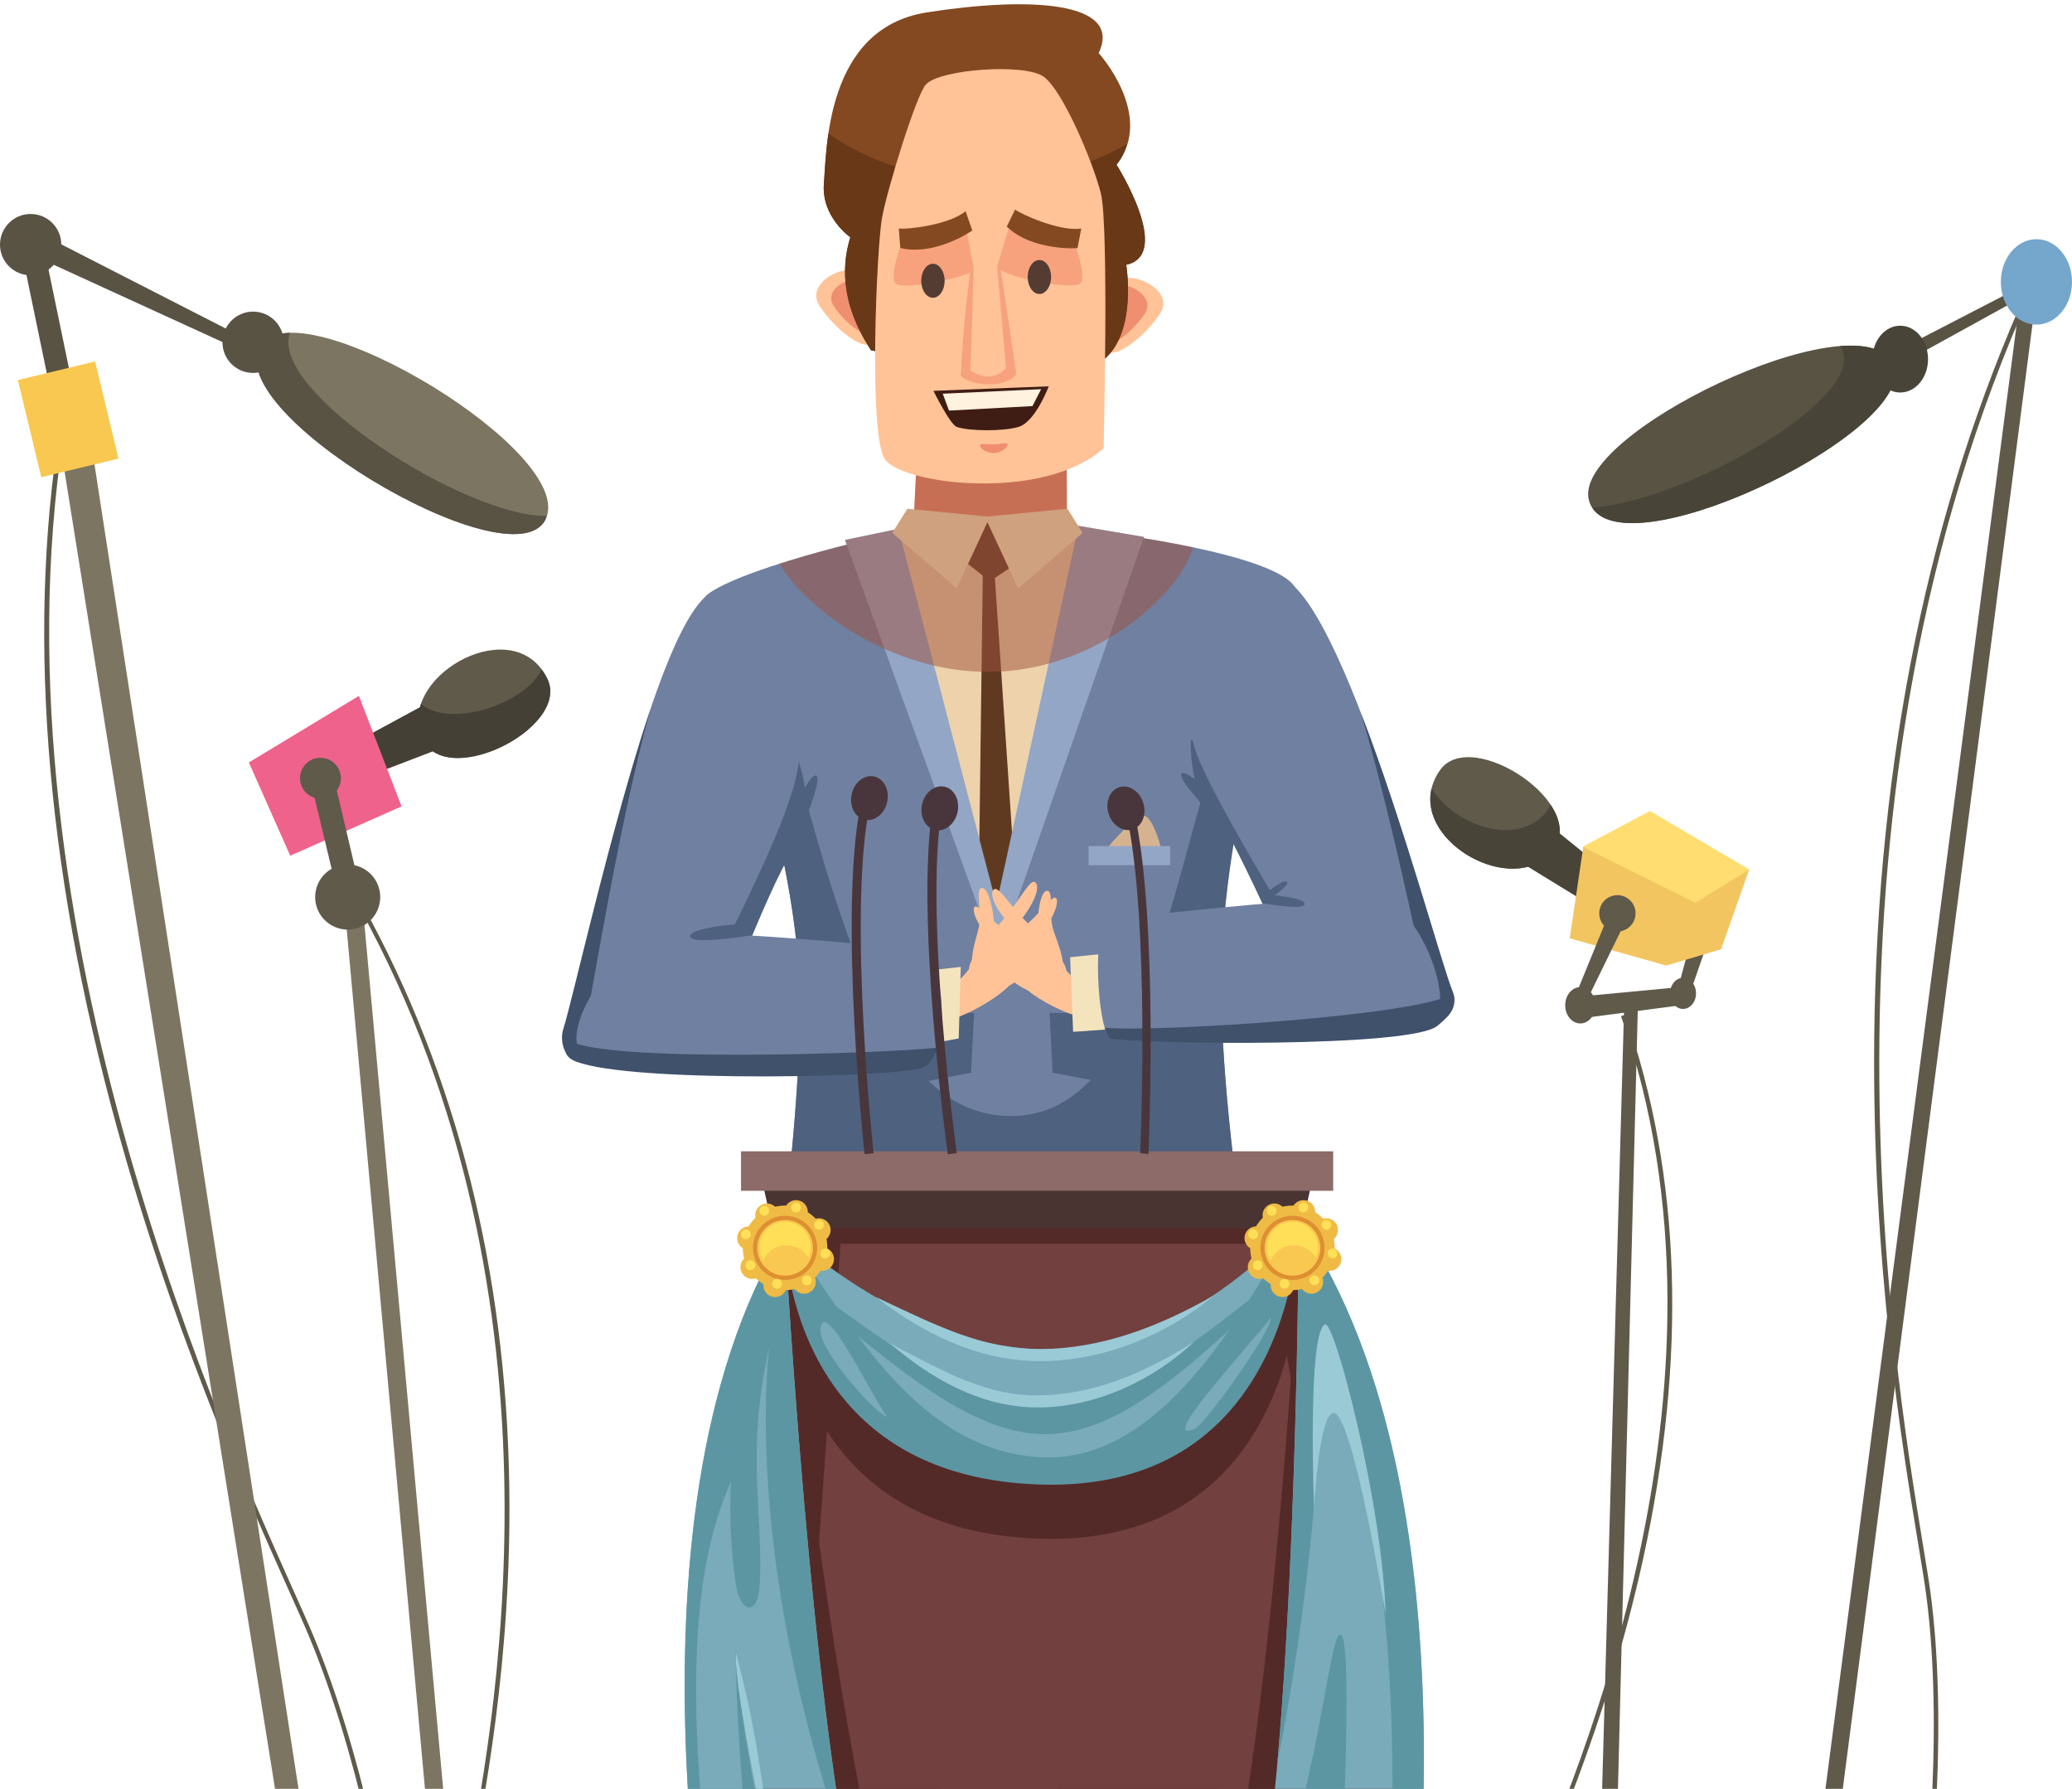 <?xml version="1.0" encoding="iso-8859-1"?>
<!-- Generator: Adobe Illustrator 23.0.3, SVG Export Plug-In . SVG Version: 6.00 Build 0)  -->
<svg version="1.1" id="_x31_" xmlns="http://www.w3.org/2000/svg" xmlns:xlink="http://www.w3.org/1999/xlink" x="0px" y="0px"
	 viewBox="0 0 498.198 430" style="enable-background:new 0 0 498.198 430;" xml:space="preserve">
<g>
	<defs>
		<rect id="SVGID_1_" width="498.198" height="430"/>
	</defs>
	<clipPath id="SVGID_2_">
		<use xlink:href="#SVGID_1_"  style="overflow:visible;"/>
	</clipPath>
	<g style="clip-path:url(#SVGID_2_);">
		<g>
			<path style="fill:#605A4B;" d="M359.963,646.649l1.013-0.313c-20.745-63.545-15.867-135.716-0.324-174.168
				c0.848-2.101,2.13-4.978,3.757-8.622c7.69-17.239,22.003-49.326,30.657-88.77c10.618-48.445,9.177-92.463-4.296-130.833
				l-1.008,0.327c31.459,89.602-12.04,187.106-26.331,219.145c-1.629,3.653-2.914,6.536-3.769,8.649
				C344.075,510.622,339.175,582.973,359.963,646.649z"/>
		</g>
		<g>
			<path style="fill:#605A4B;" d="M151.462,646.649l0.938-0.334c-35.73-67.679-47.872-144.545-41.399-185.499
				c0.354-2.238,0.957-5.302,1.725-9.183c3.625-18.361,10.371-52.535,9.723-94.546c-0.808-51.597-12.631-98.478-35.152-139.344
				l-0.932,0.349c52.59,95.432,32.086,199.279,25.351,233.402c-0.767,3.891-1.373,6.961-1.729,9.212
				C103.494,501.773,115.657,578.83,151.462,646.649z"/>
		</g>
		<g>
			<path style="fill:#605A4B;" d="M95.2,623.577l-1.115-0.414c14.818-83.727,1.337-178.821-19.641-229.485
				c-1.145-2.767-2.844-6.559-4.996-11.36c-10.174-22.713-29.114-64.992-42.859-116.965C9.707,201.523,6.196,143.525,16.151,92.968
				l1.113,0.431C-5.985,211.461,51.569,339.932,70.479,382.149c2.156,4.811,3.859,8.61,5.01,11.394
				C96.524,444.348,110.05,539.678,95.2,623.577z"/>
		</g>
		<g>
			<path style="fill:#605A4B;" d="M420.506,623.577l-1.002-0.433c37.9-87.516,50.635-186.914,43.625-239.871
				c-0.382-2.892-1.036-6.856-1.864-11.874c-3.912-23.742-11.198-67.934-10.616-122.259c0.717-66.72,13.193-127.343,37.086-180.188
				l0.993,0.45c-55.795,123.407-33.659,257.692-26.387,301.82c0.829,5.029,1.484,9,1.87,11.909
				C471.239,436.236,458.485,535.881,420.506,623.577z"/>
		</g>
		<polygon style="fill:#605A4B;" points="380.707,239.471 405.814,237.107 405.449,241.473 379.069,244.929 		"/>
		<g>
			<polygon style="fill:#605A4B;" points="383.617,642.295 379.25,642.184 390.531,241.381 393.806,242.2 			"/>
		</g>
		<g>
			<polygon style="fill:#605A4B;" points="414.905,647.523 410.547,647.233 486.053,69.122 489.87,68.904 			"/>
		</g>
		<g>
			<polygon style="fill:#7C7562;" points="100.897,647.595 14.198,105.016 21.56,104.109 105.251,647.286 			"/>
		</g>
		<g>
			<polygon style="fill:#7C7562;" points="122.001,647.595 82.691,216.001 87.058,216.001 126.346,647.16 			"/>
		</g>
		<g>
			<path style="fill:#513329;" d="M295.99,535.89c-1.537-22.969-6.437-42.565-6.682-50.583c-0.288-9.028,9.253-115.825,6.294-188.43
				c-0.531-12.98-35.154-17.151-57.622-8.254c-19.127-14.321-41.618-25.871-44.966-0.458c-12.36,93.858,2.008,188.115,2.428,197.143
				c0.379,8.018-2.989,27.614-2.736,50.583c0.478,41.234,3.923,68.344,8.281,110.463h6.714
				c2.025-51.513,11.019-73.82,12.061-107.279c0.642-20.346-7.511-38.668-7.33-53.766c0.119-9.38,20.918-73.224,23.327-100.335
				c0.622-7.043,5.283-13.083,7.236,2.26c3.59,28.265,28.611,90.228,29.323,98.075c1.36,15.098-5.365,33.421-3.138,53.766
				c3.656,33.46,14.385,55.767,20.423,107.279h8.571C295.468,618.209,298.73,577.123,295.99,535.89z"/>
			<g>
				<path style="fill:#3D241D;" d="M247.95,379.36c-2.678-15.342-16.575-7.528-17.43-0.485
					c-2.751,22.587-11.874,70.512-14.908,91.309c5.944-23.048,18.323-64.667,20.148-85.212c0.622-7.043,5.283-13.083,7.236,2.26
					c2.953,23.244,20.387,69.255,26.888,89.239C267.26,462.208,252.519,405.598,247.95,379.36z"/>
				<path style="fill:#3D241D;" d="M203.977,640.059c-4.047-42.119-7.249-69.229-7.693-110.463
					c-0.239-22.969,2.893-42.565,2.539-50.583c-0.388-9.03-13.741-103.285-2.256-197.143c0.247-2.018,0.618-3.778,1.081-5.348
					c-2.29,2.384-3.912,6.146-4.635,11.641c-12.36,93.858,2.008,188.115,2.428,197.143c0.379,8.018-2.989,27.614-2.736,50.583
					c0.478,41.234,3.923,68.344,8.281,110.463h6.714c0.085-2.154,0.186-4.239,0.292-6.293H203.977z"/>
				<path style="fill:#3D241D;" d="M295.99,535.89c-1.537-22.969-6.437-42.565-6.682-50.583
					c-0.288-9.028,9.253-115.825,6.294-188.43c-0.102-2.474-1.448-4.627-3.708-6.431c0.002,0.047,0.015,0.091,0.017,0.138
					c2.748,72.605-6.115,179.401-5.848,188.43c0.228,8.018,4.782,27.614,6.209,50.583c2.548,41.234-0.486,82.318,2.032,110.463
					h-5.482c0.266,2.054,0.531,4.139,0.783,6.293h8.571C295.468,618.209,298.73,577.123,295.99,535.89z"/>
				<path style="fill:#3D241D;" d="M293.939,309.404l-100.937,4.357l-2.544,11.619c0,0,89.322,3.267,105.66-1.815L293.939,309.404z"
					/>
				<path style="fill:#3D241D;" d="M218.78,367.498c9.439,2.905,25.779,4.72,41.755-3.993c0,0-9.078,10.529-21.786,12.345
					C226.042,377.665,218.78,367.498,218.78,367.498z"/>
				<rect x="234.392" y="322.476" style="fill:#7F594F;" width="10.893" height="5.084"/>
			</g>
			<path style="fill:#F4E4BD;" d="M204.86,315.939c3.633,5.905,72.137,1.937,82.303-0.483c10.166-2.42-35.828-32.919-49.865-33.888
				C223.258,280.599,200.986,309.645,204.86,315.939z"/>
			<path style="fill:#EF8F6F;" d="M219.094,137.245l2.245-45.474l35.083-0.385l0.166,49.461
				C256.589,140.847,226.605,146.942,219.094,137.245z"/>
			<path style="opacity:0.5;fill:#A0513C;" d="M241.658,306.258c7.177,0,28.47,36.942,54.272,44.318
				c0.367-18.635,0.35-37.064-0.328-53.699c-0.011-0.289-0.109-0.555-0.153-0.835c-1.006-1.858-1.906-3.471-2.654-4.798
				c-1.94-1.853-4.808-3.367-8.277-4.538l-24.058-2.673c-3.761,0.202-7.563,0.641-11.26,1.366
				c-4.799-2.181-9.025-3.632-11.901-3.831c-2.205-0.152-4.614,0.437-7.091,1.562c-1.603-1.06-3.202-2.047-4.797-2.99l-13.285-1.475
				c0,0-11.185,12.521-21.182,27.733c-1.699,17.544-2.554,34.901-2.829,51.517C206.154,356.54,234.543,306.258,241.658,306.258z"/>
			<path style="fill:#7080A0;" d="M183.808,343.99c5.831,13.589,48.665-47.113,55.24-45.821c6.48,1.273,48.006,44.53,62.475,47.757
				c8.03,1.791-6.701-55.289-7.893-105.719c-0.953-40.384,15.2-88.899,18.053-96.285c4.232-10.971-57.155-18.071-74.794-18.718
				c-14.168-0.518-71.261,14.201-67.732,20.009c1.67,2.754,23.769,57.525,23.202,97.948
				C191.733,288.017,181.044,337.54,183.808,343.99z"/>
			<path style="fill:#EDD2AB;" d="M210.917,129.31l28.623,92.531l27.894-93.637C267.435,128.203,235.247,121.735,210.917,129.31z"/>
			<polygon style="fill:#603A20;" points="239.72,222.747 235.362,210.885 236.334,135.362 238.993,135.605 244.078,211.128 			"/>
			<polygon style="fill:#93A6C6;" points="239.718,230.492 203.169,129.795 216,127.132 241.17,223.452 			"/>
			<polygon style="fill:#93A6C6;" points="239.696,230.492 275.061,129.069 259.326,126.405 238.261,223.452 			"/>
			<path style="fill:#4E617F;" d="M293.943,175.06c-13.072,39.697-19.349,94.575-52.049,93.194
				c-25.779-1.088-37.514-36.066-51.07-86.899c-2.488-9.333-23.097-38.49-21.668-36.142c1.67,2.754,23.769,57.525,23.202,97.948
				c-0.625,44.856-11.313,94.379-8.55,100.829c5.831,13.589,48.665-47.113,55.24-45.821c6.48,1.273,48.006,44.53,62.475,47.757
				c8.03,1.791-6.701-55.289-7.893-105.719c-0.953-40.384,15.2-88.899,18.053-96.285C313.17,140.069,299.853,157.111,293.943,175.06
				z"/>
			<polygon style="fill:#4E617F;" points="206.252,263.11 233.486,257.844 234.21,243.503 216.239,243.503 			"/>
			<polygon style="fill:#4E617F;" points="280.686,263.11 253.101,257.844 252.365,243.503 270.571,243.503 			"/>
			<path style="fill:#7080A0;" d="M136.462,246.004c3.388-10.414,20.924-100.519,36.084-104.349
				c15.153-3.829,23.76,53.932,18.498,58.401c-5.262,4.468-15.784,38.929-20.387,50.415
				C166.056,261.959,132.514,258.128,136.462,246.004z"/>
			<path style="fill:#3F516B;" d="M139.835,250.774c1.923-7.227,8.187-49.958,16.637-80.515
				c-9.624,28.531-18.82,70.285-21.022,77.056c-1.013,3.113,0.365,7.716,4.177,8.079
				C139.46,254.522,139.569,251.776,139.835,250.774z"/>
			<path style="fill:#4E617F;" d="M192.033,183.29c-1.575,15.189-23.551,53.757-28.154,65.244
				c-2.422,6.044-12.856,7.843-21.624,6.428c9.051,4.027,25.297,3.254,28.402-4.491c4.603-11.487,17.084-44.802,22.347-49.269
				c1.678-1.425,1.452-10.893-0.925-17.966C192.061,183.251,192.035,183.268,192.033,183.29z"/>
			<path style="fill:#7080A0;" d="M349.173,238.082c-4.123-10.076-26.331-95.809-41.8-99.513
				c-15.462-3.702-25.069,43.546-19.485,47.868c5.584,4.323,21.888,44.856,27.297,55.969
				C320.599,253.514,353.968,249.81,349.173,238.082z"/>
			<path style="fill:#3F516B;" d="M349.173,238.082c-2.501-6.107-11.645-40.003-21.905-66.588
				c8.646,29.346,15.522,65.883,17.978,74.633C348.706,244.24,350.574,241.505,349.173,238.082z"/>
			<path style="fill:#4E617F;" d="M319.543,238.774c-5.409-11.113-30.869-50.643-32.625-60.324
				c-0.049-0.283-0.409-0.441-0.571-0.746c-0.22,4.427,0.855,11.426,2.147,12.425c5.582,4.323,21.282,41.164,26.692,52.277
				C319.776,251.826,323.276,246.435,319.543,238.774z"/>
			<g>
				<path style="fill:#FFC397;" d="M262.373,245.149c-6.456-1.008-20.837-8.198-18.225-13.336c1.444-2.851,5.738-10.754,7.929-5.598
					c2.398,5.654,7.377,12.344,13.247,11.211L262.373,245.149z"/>
				<path style="fill:#FFC397;" d="M256.263,234.072c-3.742,8.433-11.471,3.279-13.564,0.903c-2.301-2.616-0.78-9.889,1.52-11.484
					C246.519,221.893,257.695,230.851,256.263,234.072z"/>
				<path style="fill:#FFC397;" d="M249.841,226.336c-0.857-5.366,0.22-12.196,1.878-12.204c1.874-0.013,0.096,5.723,1.795,10.208
					c1.834,4.87,2.774,8.072,1.294,9.203C253.331,234.686,250.691,231.706,249.841,226.336z"/>
				<path style="fill:#FFC397;" d="M241.796,221.121c-2.859-3.485-3.748-6.231-2.953-7.194c0.787-0.975,2.332,1.158,5.192,4.645
					c2.861,3.482,7.155,6.9,6.362,7.867C249.606,227.404,244.662,224.599,241.796,221.121z"/>
				<path style="fill:#FFC397;" d="M239.027,226.306c-3.396-2.659-5.422-7.058-4.795-8.192c0.627-1.13,3.298,2.342,6.703,4.994
					c3.411,2.662,5.496,4.639,4.863,5.767C245.171,230.014,242.438,228.962,239.027,226.306z"/>
				<path style="fill:#FFC397;" d="M239.575,232.912c-3.324-2.846-4.665-5.474-4.017-6.587c0.65-1.105,2.556,1.338,5.878,4.192
					c3.315,2.841,5.607,4.899,4.953,6.015C245.73,237.638,242.892,235.762,239.575,232.912z"/>
			</g>
			<g>
				<path style="fill:#FFC397;" d="M227.985,245.248c6.394-1.545,20.231-9.908,17.181-14.812c-1.684-2.719-6.648-10.237-8.415-4.916
					c-1.942,5.837-6.381,12.916-12.364,12.276L227.985,245.248z"/>
				<path style="fill:#FFC397;" d="M233.198,233.699c4.454,8.092,11.782,2.312,13.688-0.233c2.087-2.798-0.036-9.919-2.48-11.316
					C241.963,220.749,231.494,230.608,233.198,233.699z"/>
				<path style="fill:#FFC397;" d="M238.999,225.455c0.418-5.421-1.23-12.137-2.895-12.005c-1.88,0.143,0.377,5.71-0.953,10.323
					c-1.433,5.005-2.113,8.276-0.537,9.28C236.193,234.066,238.594,230.878,238.999,225.455z"/>
				<path style="fill:#FFC397;" d="M246.641,219.585c2.58-3.71,3.243-6.521,2.364-7.413c-0.866-0.909-2.245,1.348-4.821,5.062
					c-2.584,3.708-6.61,7.471-5.729,8.368C239.323,226.499,244.054,223.292,246.641,219.585z"/>
				<path style="fill:#FFC397;" d="M249.847,224.522c3.19-2.933,4.857-7.487,4.132-8.564c-0.723-1.074-3.115,2.61-6.311,5.537
					c-3.202,2.937-5.13,5.082-4.403,6.154C243.988,228.73,246.645,227.452,249.847,224.522z"/>
				<path style="fill:#FFC397;" d="M249.847,231.152c3.098-3.116,4.226-5.846,3.484-6.902c-0.744-1.047-2.454,1.548-5.55,4.669
					c-3.092,3.107-5.219,5.348-4.473,6.407C244.063,236.374,246.756,234.268,249.847,231.152z"/>
			</g>
			<polygon style="fill:#F4E4BD;" points="266.727,247.423 258.022,248.041 257.307,230.093 266.362,229.169 			"/>
			<polygon style="fill:#F4E4BD;" points="222.292,233.397 231.006,232.428 230.52,249.613 220.354,251.552 			"/>
			<path style="fill:#7080A0;" d="M139.808,253.124c6.232,6.165,73.291,4.998,81.576,3.75c7.349-1.105,6.132-27.457-0.036-28.375
				c-9.614-1.442-52.652-5.027-59.935-4.06C146.822,226.378,134.633,248.006,139.808,253.124z"/>
			<path style="fill:#3F516B;" d="M136.403,249.75c-0.192-0.178-0.294-0.426-0.433-0.649c-0.469,2.176-0.298,3.968,0.757,5.013
				c6.232,6.164,72.975,5.184,84.657,2.761c1.874-0.388,3.211-2.265,4.032-5.04C213.983,253.187,142.808,255.728,136.403,249.75z"/>
			<path style="fill:#7080A0;" d="M344.953,245.318c-5.58,6.25-70.282,5.599-77.979,4.436c-3.29-2.803-4.258-27.25-0.795-28.48
				c8.852-1.546,58.496-6.395,65.255-5.497C341.504,218.086,349.589,240.126,344.953,245.318z"/>
			<path style="fill:#3F516B;" d="M265.646,247.083c0.386,1.273,0.827,2.245,1.328,2.672c7.697,1.163,72.201,2.187,78.647-3.165
				c3.205-2.663,4.597-4.237,3.874-7.746C340.96,244.198,279.138,248.1,265.646,247.083z"/>
			<polygon style="fill:#603A20;" points="231.247,134.393 238.023,139.719 244.56,135.362 242.381,124.711 233.181,125.437 			"/>
			<path style="fill:#F4E4BD;" d="M214.06,648.409h-23.724c0,0,7.665-11.37,14.526-11.86
				C209.947,636.185,214.06,648.409,214.06,648.409z"/>
			<path style="fill:#F4E4BD;" d="M284.259,648.409h25.656c0,0-8.287-11.37-15.711-11.86
				C288.707,636.185,284.259,648.409,284.259,648.409z"/>
			<path style="fill:#4E617F;" d="M180.654,221.898c0,0-14.34,0.726-14.705,3.086c-0.362,2.36,14.886-0.181,14.886-0.181
				L180.654,221.898z"/>
			<path style="fill:#4E617F;" d="M303.853,215c0,0,9.569,0.533,9.81,2.265c0.243,1.732-9.929-0.134-9.929-0.134L303.853,215z"/>
			<path style="fill:#4E617F;" d="M303.493,215.46c0,0,5.027-4.339,5.94-3.486c0.91,0.851-5.094,4.744-5.094,4.744L303.493,215.46z"
				/>
			<path style="fill:#4E617F;" d="M192.294,200.31c2.409-5.819,5.098-12.793,4.008-13.773c-1.089-0.981-4.232,5.523-4.232,5.523
				S190.816,198.735,192.294,200.31z"/>
			<path style="fill:#4E617F;" d="M294.244,198.885c-5.123-5.303-11.036-11.7-10.17-12.916c0.868-1.218,7.11,4.611,7.11,4.611
				S295.316,196.991,294.244,198.885z"/>
			<polygon style="fill:#FFF3C0;" points="214.544,128.1 218.175,122.291 238.023,124.227 230.036,141.413 			"/>
			<polygon style="fill:#FFF3C0;" points="260.295,128.1 256.664,122.291 236.816,124.227 244.803,141.413 			"/>
			<path style="opacity:0.5;fill:#A0513C;" d="M237.539,161.505c25.807,0,45.987-18.426,49.324-29.93
				c-3.819-0.802-7.836-1.539-11.906-2.2l0.104-0.305l-15.735-2.664l-0.021,0.11l-2.642-4.224l-0.136,0.013l-0.105-30.919
				l-35.083,0.385l-1.516,30.681l-1.648-0.16l-3.151,5.044l-11.854,2.46l0.412,1.136c-5.612,1.417-11.185,2.987-16.172,4.58
				C194.191,146.843,214.531,161.505,237.539,161.505z"/>
			<path style="fill:#FFC397;" d="M268.667,67.898c2.478-3.399,14.179,1.589,10.236,7.55c-3.944,5.958-11.965,11.782-12.991,8.264
				C264.889,80.192,264.866,73.104,268.667,67.898z"/>
			<path style="fill:#EF8F6F;" d="M266.951,69.324c1.998-2.748,11.473,1.287,8.292,6.106c-3.179,4.817-9.658,9.528-10.492,6.683
				C263.917,79.266,263.885,73.533,266.951,69.324z"/>
			<path style="fill:#FFC397;" d="M207.141,65.965c-2.422-3.397-13.95,1.586-10.102,7.544c3.844,5.957,11.707,11.781,12.731,8.265
				C210.791,78.255,210.853,71.169,207.141,65.965z"/>
			<path style="fill:#EF8F6F;" d="M207.875,67.928c-1.778-2.501-10.279,1.167-7.454,5.553c2.819,4.384,8.603,8.67,9.364,6.083
				C210.544,76.974,210.604,71.758,207.875,67.928z"/>
			<path style="fill:#844921;" d="M209.444,84.222c-8.002-12.203-6.669-21.615-5-27.192c0,0-7.008-4.882-6.339-12.901
				c0.674-8.018,0.339-37.302,24.677-41.136c24.344-3.837,47.386-2.785,41.384,9.765c0,0,13.641,14.985,4.303,26.84
				c0,0,13.667,21.615,2.333,24.054c0,0,4,24.402-12.671,25.45C241.455,90.148,209.444,84.222,209.444,84.222z"/>
			<path style="fill:#683817;" d="M270.921,34.622c-9.275,5.468-21.063,8.756-33.909,8.756c-14.733,0-28.075-4.317-37.821-11.3
				c-0.759,5.118-0.881,9.589-1.085,12.051c-0.67,8.019,6.339,12.901,6.339,12.901c-1.669,5.576-3.002,14.989,5,27.192
				c0,0,32.011,5.926,48.686,4.88c16.671-1.048,12.671-25.45,12.671-25.45c11.334-2.439-2.333-24.054-2.333-24.054
				C269.814,37.893,270.573,36.228,270.921,34.622z"/>
			<path style="fill:#FFC397;" d="M212.742,110.361c4.162,6.123,38.139,10.326,52.611-2.582c0,0,1.311-53.565-0.661-61.311
				c-1.97-7.744-9.206-24.847-13.812-28.074c-4.601-3.225-24.973-1.76-28.276,1.936c-2.303,2.582-9.202,24.849-10.518,31.948
				C210.772,59.375,208.798,104.553,212.742,110.361z"/>
			<path style="fill:#F7A27C;" d="M243.108,54.151l15.249,4.357c0,0,3.147,8.109,1.33,9.683c-1.814,1.573-16.946-1.33-19.607-3.631
				C237.419,62.259,243.108,54.151,243.108,54.151z"/>
			<path style="fill:#F7A27C;" d="M232.456,55.12l-15.692,3.388c0,0-3.158,8.109-1.335,9.683c1.823,1.573,17.01-1.33,19.679-3.631
				C237.777,62.259,232.456,55.12,232.456,55.12z"/>
			<path style="fill:#D6B390;" d="M279.419,204.833h-14.042c0,0,6.535-7.988,9.2-8.714
				C277.24,195.393,279.419,204.833,279.419,204.833z"/>
			<rect x="261.746" y="203.381" style="fill:#93A6C6;" width="19.607" height="4.599"/>
			<g>
				<polygon style="fill:#542A29;" points="190.662,290.245 164.685,606.974 374.506,606.974 310.558,290.245 				"/>
				<polygon style="fill:#72403E;" points="202.103,298.996 179.893,606.974 359.298,606.974 304.623,298.996 				"/>
				<path style="fill:#633B37;" d="M316.055,378.391c-0.878,4.986-1.785,10.108-2.746,15.444
					c-25.5,141.623-76.99,154.349-124.808,101.12l-8.607,112.019h179.405L316.055,378.391z"/>
				<path style="fill:#542A29;" d="M180.633,532.825c-7.055-32.504-13.046-167.989,7.454-236.416c0,0,14.187,150.49,35.909,196.543
					C198.02,479.653,191.178,490.793,180.633,532.825z"/>
				<path style="fill:#542A29;" d="M334.125,528.953c15.492-46.475,9.198-145.721-21.404-235.24c0,0-7.013,149.649-26.329,195.38
					C311.484,475.743,321.549,487.192,334.125,528.953z"/>
				<path style="fill:#542A29;" d="M188.667,310.005c38.629,32.237,79.93,43.422,123.612-2.472c0,0-0.386,64.316-62.334,62.342
					C187.997,367.901,188.667,310.005,188.667,310.005z"/>
				<polygon style="fill:#542A29;" points="386.175,606.897 143.025,606.897 134.71,619.81 123.721,649.936 405.479,649.936 
					394.491,619.81 				"/>
				<polygon style="fill:#844C49;" points="141.441,634.975 152.408,621.488 383.572,610.785 394.559,624.273 403.49,649.936 
					405.479,649.936 394.491,618.463 386.175,604.976 143.025,604.976 134.71,618.463 123.721,649.936 126.7,649.936 				"/>
				<polygon style="fill:#493431;" points="316.057,281.253 182.669,281.253 185.784,295.24 312.942,295.24 				"/>
				<rect x="178.173" y="276.756" style="fill:#8C6B68;" width="142.381" height="9.492"/>
				<path style="fill:#79ABBA;" d="M177.339,514.052c-5.326-22.646-31.306-147.872,11.328-217.814c0,0,7.993,148.541,23.31,181.845
					C192.197,471.735,186.426,481.363,177.339,514.052z"/>
				<path style="fill:#5D96A3;" d="M185.134,322.475c0,0-7.486,48.897,18.351,122.854c-9.767-55.228-14.818-149.091-14.818-149.091
					c-42.633,69.941-16.654,195.168-11.328,217.814c1.872-6.734,6.887-24.192,15.238-34.54
					C185.65,445.089,163.956,383.169,185.134,322.475z"/>
				<path style="fill:#79ABBA;" d="M334.696,510.688c4.168-22.891,23.724-149.28-22.417-216.953c0,0-0.407,148.754-14.008,182.797
					C317.699,469.184,323.955,478.504,334.696,510.688z"/>
				<path style="fill:#5D96A3;" d="M312.279,293.735c0,0-0.205,74.119-5.106,129.693c6.098-30.207,10.432-66.099,10.974-104.1
					c23.408,64.107,16.795,143.806,11.946,178.417c1.475,3.83,2.987,8.097,4.603,12.944
					C338.864,487.797,358.42,361.409,312.279,293.735z"/>
				<path style="fill:#79ABBA;" d="M188.667,296.207c38.629,32.237,79.93,43.422,123.612-2.472c0,0-0.386,64.316-62.334,62.342
					C187.997,354.103,188.667,296.207,188.667,296.207z"/>
				<path style="fill:#5D96A3;" d="M189.701,306.182c0.301,1.684,0.859,1.275,1.365,3.222c19.428,13.946,39.725,35.375,60.274,35.34
					c19.37-0.033,37.29-18.927,57.611-37.277c0.249-1.133,0.294-1.141,0.482-2.179c-20.242,15.869-39.177,32.417-58.579,32.435
					C229.71,337.745,209.802,319.473,189.701,306.182z"/>
				<path style="fill:#5D96A3;" d="M310.787,295.263c-11.765,19.467-31.235,56.512-60.381,55.05
					c-29.227-1.467-45.06-30.5-61.195-53.622c-0.181-0.153-0.363-0.298-0.544-0.452c0,0-0.669,58.616,61.278,60.615
					c61.948,1.999,62.334-63.118,62.334-63.118C311.78,294.264,311.285,294.748,310.787,295.263z"/>
				<g>
					<path style="fill:#EFBB45;" d="M178.599,299.963c0,5.616,4.552,10.167,10.166,10.167c5.614,0,10.168-4.551,10.168-10.167
						c0-5.615-4.554-10.166-10.168-10.166C183.151,289.797,178.599,294.348,178.599,299.963z"/>
					<g>
						<path style="fill:#EFBB45;" d="M183.537,308.971c0,1.559,1.269,2.823,2.825,2.823c1.561,0,2.823-1.264,2.823-2.823
							c0-1.558-1.262-2.821-2.823-2.821C184.806,306.15,183.537,307.413,183.537,308.971z"/>
						<path style="fill:#EFBB45;" d="M188.584,291.315c0,1.558,1.264,2.822,2.823,2.822c1.561,0,2.823-1.264,2.823-2.822
							c0-1.559-1.262-2.822-2.823-2.822C189.848,288.493,188.584,289.756,188.584,291.315z"/>
						<path style="fill:#EFBB45;" d="M180.057,294.798c-1.561,0-2.821,1.267-2.821,2.824c0,1.558,1.26,2.822,2.821,2.822
							c1.558,0,2.819-1.263,2.819-2.822C182.876,296.064,181.616,294.798,180.057,294.798z"/>
						<path style="fill:#EFBB45;" d="M197.711,299.842c-1.558,0-2.819,1.266-2.819,2.823c0,1.56,1.26,2.824,2.819,2.824
							c1.561,0,2.821-1.264,2.821-2.824C200.532,301.109,199.272,299.842,197.711,299.842z"/>
						<path style="fill:#EFBB45;" d="M186.409,290.12c-1.104-1.103-2.898-1.101-3.998,0c-1.106,1.102-1.106,2.889-0.006,3.992
							c1.106,1.102,2.893,1.101,4-0.001C187.509,293.01,187.511,291.222,186.409,290.12z"/>
						<path style="fill:#EFBB45;" d="M195.33,306.173c-1.1-1.103-2.893-1.099-3.996,0c-1.104,1.102-1.109,2.889-0.004,3.991
							c1.106,1.103,2.893,1.102,4,0C196.43,309.063,196.436,307.275,195.33,306.173z"/>
						<path style="fill:#EFBB45;" d="M198.894,297.678c1.105-1.103,1.1-2.893,0-3.996c-1.102-1.103-2.887-1.107-3.991-0.003
							c-1.102,1.103-1.1,2.89,0,3.997C196.003,298.779,197.792,298.782,198.894,297.678z"/>
						<path style="fill:#EFBB45;" d="M182.84,306.602c1.102-1.103,1.1-2.893,0-3.993c-1.1-1.106-2.889-1.11-3.989-0.006
							c-1.102,1.107-1.102,2.893,0,3.997C179.951,307.703,181.74,307.706,182.84,306.602z"/>
					</g>
					<path style="fill:#DD8F31;" d="M181.049,299.963c0,4.262,3.456,7.715,7.716,7.715c4.26,0,7.716-3.453,7.716-7.715
						c0-4.262-3.456-7.715-7.716-7.714C184.505,292.249,181.049,295.701,181.049,299.963z"/>
					<path style="fill:#F9C850;" d="M182.07,299.963c0,3.695,3.002,6.692,6.695,6.692c3.697,0,6.695-2.997,6.695-6.692
						c0-3.695-2.998-6.691-6.695-6.691C185.072,293.271,182.07,296.268,182.07,299.963z"/>
					<path style="fill:#FFDF57;" d="M189.123,299.321c2.228,0,4.166,1.204,5.238,2.988c0.341-0.759,0.537-1.597,0.537-2.484
						c0-3.386-2.746-6.131-6.134-6.131c-3.384,0-6.132,2.745-6.132,6.131c0,1.155,0.337,2.222,0.889,3.143
						C184.481,300.821,186.62,299.321,189.123,299.321z"/>
					<path style="fill:#FFDF57;" d="M192.577,290.25c0-0.652-0.527-1.18-1.179-1.18c-0.652,0-1.181,0.528-1.181,1.18
						c0,0.652,0.529,1.18,1.181,1.18C192.05,291.43,192.577,290.902,192.577,290.25z"/>
					<path style="fill:#FFDF57;" d="M198.114,294.426c0-0.652-0.527-1.18-1.179-1.18c-0.652,0-1.181,0.528-1.181,1.18
						c0,0.652,0.529,1.18,1.181,1.18C197.588,295.606,198.114,295.078,198.114,294.426z"/>
					<path style="fill:#FFDF57;" d="M199.568,301.324c0-0.653-0.529-1.179-1.181-1.179c-0.652,0-1.179,0.527-1.179,1.179
						c0,0.653,0.527,1.18,1.179,1.18C199.039,302.504,199.568,301.978,199.568,301.324z"/>
					<path style="fill:#FFDF57;" d="M195.21,307.769c0-0.652-0.529-1.18-1.181-1.18s-1.179,0.528-1.179,1.18
						c0,0.652,0.527,1.18,1.179,1.18S195.21,308.422,195.21,307.769z"/>
					<path style="fill:#FFDF57;" d="M188.04,308.586c0-0.652-0.529-1.18-1.181-1.18s-1.179,0.528-1.179,1.18
						c0,0.653,0.527,1.18,1.179,1.18S188.04,309.239,188.04,308.586z"/>
					<path style="fill:#FFDF57;" d="M181.595,304.138c0-0.652-0.529-1.18-1.181-1.18c-0.653,0-1.179,0.528-1.179,1.18
						c0,0.653,0.527,1.18,1.179,1.18C181.066,305.319,181.595,304.791,181.595,304.138z"/>
					<path style="fill:#FFDF57;" d="M180.505,296.695c0-0.652-0.529-1.18-1.181-1.18c-0.652,0-1.179,0.528-1.179,1.18
						c0,0.653,0.527,1.18,1.179,1.18C179.976,297.876,180.505,297.348,180.505,296.695z"/>
					<path style="fill:#FFDF57;" d="M184.953,291.068c0-0.652-0.527-1.18-1.179-1.18c-0.652,0-1.181,0.528-1.181,1.18
						c0,0.652,0.529,1.18,1.181,1.18C184.426,292.248,184.953,291.72,184.953,291.068z"/>
				</g>
				<g>
					<path style="fill:#EFBB45;" d="M300.597,299.963c0,5.616,4.552,10.167,10.166,10.167s10.168-4.551,10.168-10.167
						c0-5.615-4.554-10.166-10.168-10.166S300.597,294.348,300.597,299.963z"/>
					<g>
						<path style="fill:#EFBB45;" d="M305.535,308.971c0,1.559,1.269,2.823,2.825,2.823c1.561,0,2.823-1.264,2.823-2.823
							c0-1.558-1.262-2.821-2.823-2.821C306.804,306.15,305.535,307.413,305.535,308.971z"/>
						<path style="fill:#EFBB45;" d="M310.582,291.315c0,1.558,1.266,2.822,2.823,2.822c1.561,0,2.823-1.264,2.823-2.822
							c0-1.559-1.262-2.822-2.823-2.822C311.848,288.493,310.582,289.756,310.582,291.315z"/>
						<path style="fill:#EFBB45;" d="M302.056,294.798c-1.561,0-2.821,1.267-2.821,2.824c0,1.558,1.26,2.822,2.821,2.822
							c1.559,0,2.819-1.263,2.819-2.822C304.874,296.064,303.614,294.798,302.056,294.798z"/>
						<path style="fill:#EFBB45;" d="M319.712,299.842c-1.561,0-2.821,1.266-2.821,2.823c0,1.56,1.26,2.824,2.821,2.824
							c1.559,0,2.819-1.264,2.819-2.824C322.53,301.109,321.27,299.842,319.712,299.842z"/>
						<path style="fill:#EFBB45;" d="M308.407,290.12c-1.105-1.103-2.898-1.101-3.998,0c-1.106,1.102-1.106,2.889-0.006,3.992
							c1.106,1.102,2.893,1.101,4-0.001C309.507,293.01,309.509,291.222,308.407,290.12z"/>
						<path style="fill:#EFBB45;" d="M317.328,306.173c-1.1-1.103-2.893-1.099-3.993,0c-1.106,1.102-1.111,2.889-0.006,3.991
							c1.106,1.103,2.893,1.102,4,0C318.428,309.063,318.434,307.275,317.328,306.173z"/>
						<path style="fill:#EFBB45;" d="M320.893,297.678c1.105-1.103,1.1-2.893,0-3.996c-1.102-1.103-2.887-1.107-3.991-0.003
							c-1.102,1.103-1.1,2.89,0,3.997C318.004,298.779,319.79,298.782,320.893,297.678z"/>
						<path style="fill:#EFBB45;" d="M304.838,306.602c1.104-1.103,1.1-2.893,0-3.993c-1.1-1.106-2.887-1.11-3.989-0.006
							c-1.102,1.107-1.102,2.893,0,3.997C301.951,307.703,303.738,307.706,304.838,306.602z"/>
					</g>
					<path style="fill:#DD8F31;" d="M303.047,299.963c0,4.262,3.456,7.715,7.716,7.715c4.262,0,7.716-3.453,7.716-7.715
						c0-4.262-3.454-7.715-7.716-7.714C306.503,292.249,303.047,295.701,303.047,299.963z"/>
					<path style="fill:#F9C850;" d="M304.069,299.963c0,3.695,3.002,6.692,6.695,6.692c3.697,0,6.695-2.997,6.695-6.692
						c0-3.695-2.998-6.691-6.695-6.691C307.07,293.271,304.069,296.268,304.069,299.963z"/>
					<path style="fill:#FFDF57;" d="M311.121,299.321c2.23,0,4.166,1.204,5.239,2.988c0.341-0.759,0.537-1.597,0.537-2.484
						c0-3.386-2.746-6.131-6.134-6.131c-3.384,0-6.132,2.745-6.132,6.131c0,1.155,0.337,2.222,0.891,3.143
						C306.48,300.821,308.618,299.321,311.121,299.321z"/>
					<path style="fill:#FFDF57;" d="M314.576,290.25c0-0.652-0.527-1.18-1.179-1.18c-0.652,0-1.181,0.528-1.181,1.18
						c0,0.652,0.529,1.18,1.181,1.18C314.049,291.43,314.576,290.902,314.576,290.25z"/>
					<path style="fill:#FFDF57;" d="M320.112,294.426c0-0.652-0.527-1.18-1.179-1.18c-0.653,0-1.179,0.528-1.179,1.18
						c0,0.652,0.527,1.18,1.179,1.18C319.586,295.606,320.112,295.078,320.112,294.426z"/>
					<path style="fill:#FFDF57;" d="M321.566,301.324c0-0.653-0.529-1.179-1.181-1.179c-0.652,0-1.179,0.527-1.179,1.179
						c0,0.653,0.527,1.18,1.179,1.18C321.038,302.504,321.566,301.978,321.566,301.324z"/>
					<path style="fill:#FFDF57;" d="M317.209,307.769c0-0.652-0.527-1.18-1.179-1.18c-0.653,0-1.181,0.528-1.181,1.18
						c0,0.652,0.529,1.18,1.181,1.18C316.682,308.95,317.209,308.422,317.209,307.769z"/>
					<path style="fill:#FFDF57;" d="M310.038,308.586c0-0.652-0.529-1.18-1.181-1.18c-0.652,0-1.179,0.528-1.179,1.18
						c0,0.653,0.527,1.18,1.179,1.18C309.509,309.766,310.038,309.239,310.038,308.586z"/>
					<path style="fill:#FFDF57;" d="M303.593,304.138c0-0.652-0.529-1.18-1.181-1.18c-0.653,0-1.179,0.528-1.179,1.18
						c0,0.653,0.527,1.18,1.179,1.18C303.064,305.319,303.593,304.791,303.593,304.138z"/>
					<path style="fill:#FFDF57;" d="M302.504,296.695c0-0.652-0.527-1.18-1.179-1.18c-0.652,0-1.181,0.528-1.181,1.18
						c0,0.653,0.529,1.18,1.181,1.18C301.977,297.876,302.504,297.348,302.504,296.695z"/>
					<path style="fill:#FFDF57;" d="M306.951,291.068c0-0.652-0.527-1.18-1.179-1.18c-0.652,0-1.181,0.528-1.181,1.18
						c0,0.652,0.529,1.18,1.181,1.18C306.424,292.248,306.951,291.72,306.951,291.068z"/>
				</g>
				<path style="fill:#99CAD6;" d="M210.551,311.764c15.302,7.226,26.188,12.723,40.122,12.526
					c13.503-0.19,26.869-4.72,41.211-12.89c-10.712,9.077-25.958,15.726-41.574,15.795
					C237.78,327.249,224.712,322.657,210.551,311.764z"/>
				<path style="fill:#99CAD6;" d="M213.943,322.898c13.767,7.226,23.562,12.723,36.096,12.526
					c12.151-0.19,24.174-4.72,37.079-12.89c-9.637,9.077-23.355,15.726-37.405,15.795
					C238.44,338.383,226.682,333.791,213.943,322.898z"/>
				<path style="fill:#79ABBA;" d="M287.163,343.534c2.629-1.074,18.88-23.965,18.336-26.688
					C298.964,325.198,278.268,347.165,287.163,343.534z"/>
				<path style="fill:#79ABBA;" d="M197.265,319.462c-0.512,5.192,13.729,20.828,15.98,21.108
					C208.451,333.345,198.042,311.643,197.265,319.462z"/>
				<path style="fill:#79ABBA;" d="M173.516,472.976c0.476,3.064,9.916,3.173,9.078-3.57c-7.445-59.971-6.535-91.741-4.115-118.609
					C167.706,369.858,162.44,401.81,173.516,472.976z"/>
				<path style="fill:#5D96A3;" d="M176.891,380.69c-4.077-29.606,2.038-46.713,9.564-62.743
					c-7.829,28.892-2.944,43.584-3.744,62.432C182.332,389.173,177.829,387.533,176.891,380.69z"/>
				<path style="fill:#5D96A3;" d="M322.264,392.915c-3.16,0.186-5.569,45.749-23.992,83.618c10.112-3.826,16.647-3.082,22.112,3
					C322.925,451.506,325.483,392.724,322.264,392.915z"/>
				<path style="fill:#99CAD6;" d="M318.633,318.361c2.258-0.879,13.797,43.086,14.524,69.713c0,0-7.989-49.138-12.586-48.411
					c-3.554,0.561-4.601,23.238-4.601,23.238S314.275,320.054,318.633,318.361z"/>
				<path style="fill:#99CAD6;" d="M176.964,397.271c4.72,17.791,6.537,31.589,9.622,55.916
					C186.586,453.188,176.057,405.259,176.964,397.271z"/>
			</g>
			<path style="fill:#F7A27C;" d="M234.277,59.415c-1.303,6.165-2.868,20.741-3.243,30.954c1.751,2.119,10.349,3.359,13.345-0.362
				c-1.629-11.673-4.563-30.205-4.563-30.205L234.277,59.415z"/>
			<path style="fill:#FFC397;" d="M233.343,89.051c0,0,4.915,3.613,8.558-0.601l-2.158-24.348l3.123-10.434h-10.801l2.057,10.703
				L233.343,89.051z"/>
			<path style="fill:#844921;" d="M216.111,54.928c1.639,0.295,12.072-0.798,16.055-4.163l1.612,4.649c0,0-8.927,6.236-17.315,4.192
				L216.111,54.928z"/>
			<path style="fill:#844921;" d="M244.071,50.361c1.268,1.069,10.814,5.395,15.914,4.568l-0.906,4.72c0,0-10.782,0.768-17.01-5.171
				L244.071,50.361z"/>
			<path style="fill:#3F1D14;" d="M224.441,93.952l27.715-1.085c0,0-3.155,8.463-7.181,9.729c-3.648,1.143-11.98,1.058-14.923,0.03
				C228.428,102.058,224.441,93.952,224.441,93.952z"/>
			<polygon style="fill:#FFF2DE;" points="226.68,94.641 228.185,98.7 248.252,97.616 250.327,93.554 			"/>
			<path style="fill:#EF8F6F;" d="M242.289,106.866c-0.024-0.656-1.392-0.138-3.232-0.072c-1.836,0.064-3.443-0.348-3.422,0.308
				c0.024,0.653,1.554,1.876,3.397,1.811C240.869,108.846,242.312,107.519,242.289,106.866z"/>
			<path style="fill:#543C32;" d="M252.73,66.586c0-2.257-1.26-4.085-2.814-4.085c-1.554,0-2.814,1.828-2.814,4.085
				c0,2.257,1.26,4.085,2.814,4.085C251.47,70.671,252.73,68.843,252.73,66.586z"/>
			<path style="fill:#543C32;" d="M227.132,67.494c0-2.257-1.26-4.085-2.814-4.085c-1.554,0-2.814,1.828-2.814,4.085
				c0,2.256,1.26,4.084,2.814,4.084C225.872,71.578,227.132,69.75,227.132,67.494z"/>
		</g>
		<polygon style="fill:#FF7683;" points="65.366,589.646 196.982,621.189 214.779,651.028 46.667,651.028 		"/>
		<path style="fill:#E86074;" d="M137.61,643.926c-35.783-13.853-62.777-35.263-70.56-53.876l-1.684-0.404l-18.699,61.382h112.756
			C152.297,649.144,144.984,646.781,137.61,643.926z"/>
		<polygon style="fill:#FF7683;" points="467.259,605.715 306.395,629 302.109,651.028 476.77,651.028 		"/>
		<path style="fill:#595344;" d="M382.097,120.456c5.821,18.919,81.521-17.792,72.871-33.321S377.21,104.577,382.097,120.456z"/>
		<path style="fill:#7C7562;" d="M63.157,82.504c-12.579,15.281,59.765,58.237,67.958,42.462
			C139.309,109.189,73.719,69.68,63.157,82.504z"/>
		<path style="fill:#605A4B;" d="M383.619,241.654c0-2.411-1.629-4.367-3.637-4.367c-2.011,0-3.639,1.955-3.639,4.367
			c0,2.411,1.629,4.367,3.639,4.367C381.99,246.021,383.619,244.066,383.619,241.654z"/>
		<path style="fill:#605A4B;" d="M407.797,238.789c0-2.067-1.396-3.742-3.117-3.742c-1.723,0-3.119,1.675-3.119,3.742
			c0,2.067,1.396,3.742,3.119,3.742C406.4,242.531,407.797,240.856,407.797,238.789z"/>
		<polygon style="fill:#605A4B;" points="409.908,213.545 403.335,238.061 405.814,240.29 414.496,215.216 		"/>
		<path style="fill:#605A4B;" d="M346.186,185.201c7.488-10.9,37.043,8.737,26.679,19.909
			C362.499,216.279,336.007,200.018,346.186,185.201z"/>
		<polygon style="fill:#494438;" points="366.62,207.881 397.362,226.724 400.667,221.104 372.901,198.624 		"/>
		<circle style="fill:#605A4B;" cx="83.602" cy="215.638" r="7.823"/>
		<polygon style="fill:#F2C561;" points="377.432,225.553 380.707,203.447 420.553,209.088 413.82,228.191 400.629,232.103 		"/>
		<path style="fill:#605A4B;" d="M131.631,163.231c5.684,11.939-26.112,27.692-30.591,13.126
			C96.558,161.79,123.898,147.001,131.631,163.231z"/>
		<polygon style="fill:#444036;" points="101.767,169.564 70.06,186.742 73.271,192.417 106.632,179.635 		"/>
		<polygon style="fill:#EF628B;" points="86.298,167.276 96.552,193.835 69.788,205.7 59.833,183.28 		"/>
		<polygon style="fill:#595344;" points="452.462,86.224 493.258,65.127 493.788,67.271 452.622,89.963 		"/>
		<path style="fill:#75A6CC;" d="M498.198,67.766c0-5.669-3.829-10.267-8.552-10.267c-4.725,0-8.554,4.598-8.554,10.267
			c0,5.669,3.829,10.267,8.554,10.267C494.368,78.033,498.198,73.435,498.198,67.766z"/>
		<g>
			<path style="fill:#49363C;" d="M207.873,277.434c-0.062-0.566-6.145-56.869-1.079-83.289l2.145,0.411
				c-5.004,26.098,1.043,82.077,1.105,82.639L207.873,277.434z"/>
		</g>
		<g>
			<path style="fill:#49363C;" d="M227.884,277.434c-0.079-0.566-7.882-56.869-3.624-83.289l2.158,0.411
				c-4.207,26.098,3.55,82.077,3.631,82.639L227.884,277.434z"/>
		</g>
		<g>
			<path style="fill:#49363C;" d="M276.132,277.434c0.026-0.562,2.514-56.48-3.494-82.72l-1.921,0.408
				c5.934,25.92,3.46,81.516,3.435,82.075L276.132,277.434z"/>
		</g>
		<path style="fill:#49363C;" d="M274.887,192.991c-0.885-2.804-3.465-4.488-5.763-3.762c-2.301,0.725-3.448,3.585-2.563,6.389
			c0.885,2.803,3.465,4.487,5.763,3.762C274.622,198.655,275.769,195.795,274.887,192.991z"/>
		<path style="fill:#49363C;" d="M230.234,195.224c0.618-2.874-0.791-5.614-3.147-6.121c-2.358-0.507-4.77,1.409-5.388,4.284
			c-0.618,2.873,0.789,5.613,3.145,6.12C227.2,200.015,229.614,198.098,230.234,195.224z"/>
		<path style="fill:#49363C;" d="M213.314,192.768c0.618-2.874-0.791-5.614-3.147-6.121c-2.358-0.507-4.77,1.409-5.388,4.284
			c-0.618,2.873,0.789,5.613,3.145,6.12C210.28,197.558,212.693,195.642,213.314,192.768z"/>
		<polygon style="fill:#FF9F9F;" points="133.998,651.028 221.328,651.028 196.95,621.542 		"/>
		<polygon style="fill:#E86074;" points="281.003,651.028 334.131,651.028 306.476,628.82 		"/>
		<polygon style="fill:#FFDD71;" points="380.536,203.529 396.727,194.947 420.615,209.02 407.637,217.008 		"/>
		<polygon style="fill:#605A4B;" points="388.348,216.001 378.523,240.017 380.707,242.2 392.714,217.638 		"/>
		<circle style="fill:#605A4B;" cx="388.894" cy="219.549" r="4.367"/>
		<path style="fill:#494438;" d="M372.809,193.398c-0.356,0.842-0.863,1.66-1.582,2.434c-7.089,7.638-21.715,2.444-27.001-6.341
			c-3.266,13.401,19.27,25.714,28.638,15.62C376.088,201.634,375.447,197.339,372.809,193.398z"/>
		<polygon style="fill:#605A4B;" points="79.781,184.89 74.687,187.801 81.237,215.092 82.145,216.366 87.058,215.82 		"/>
		<circle style="fill:#605A4B;" cx="77.052" cy="187.073" r="4.913"/>
		<path style="fill:#444036;" d="M131.631,163.231c-0.409-0.858-0.883-1.611-1.394-2.299c-3.991,8.374-22.065,14.221-29.005,8.264
			c-0.787,2.297-0.94,4.731-0.192,7.162C105.519,190.922,137.315,175.169,131.631,163.231z"/>
		<path style="fill:#494438;" d="M454.967,87.134c-1.853-3.326-6.492-4.415-12.571-3.935c0.09,0.134,0.211,0.244,0.29,0.387
			c6.682,11.996-36.956,36.612-59.846,38.479C392.557,137.106,463.347,102.179,454.967,87.134z"/>
		<path style="fill:#494438;" d="M463.585,86.324c0-4.434-2.995-8.03-6.688-8.03c-3.695,0-6.691,3.597-6.691,8.03
			c0,4.434,2.996,8.03,6.691,8.03C460.59,94.354,463.585,90.758,463.585,86.324z"/>
		<path style="fill:#595344;" d="M69.736,80.004c-2.921,0.075-5.215,0.844-6.58,2.5c-12.579,15.281,59.765,58.237,67.958,42.462
			c0.158-0.303,0.239-0.63,0.341-0.951C112.039,124.327,64.581,94.075,69.736,80.004z"/>
		<circle style="fill:#595344;" cx="60.858" cy="82.276" r="7.369"/>
		
			<rect x="9.005" y="58.806" transform="matrix(0.979 -0.203 0.203 0.979 -15.712 4.012)" style="fill:#595344;" width="5.461" height="39.844"/>
		<polygon style="fill:#595344;" points="9.98,56.308 7.492,61.169 61.95,86.097 63.669,83.775 		"/>
		
			<rect x="6.823" y="88.826" transform="matrix(0.972 -0.234 0.234 0.972 -23.119 6.622)" style="fill:#F9C850;" width="19.102" height="24.015"/>
		<circle style="fill:#595344;" cx="7.369" cy="58.806" r="7.369"/>
	</g>
</g>
</svg>
